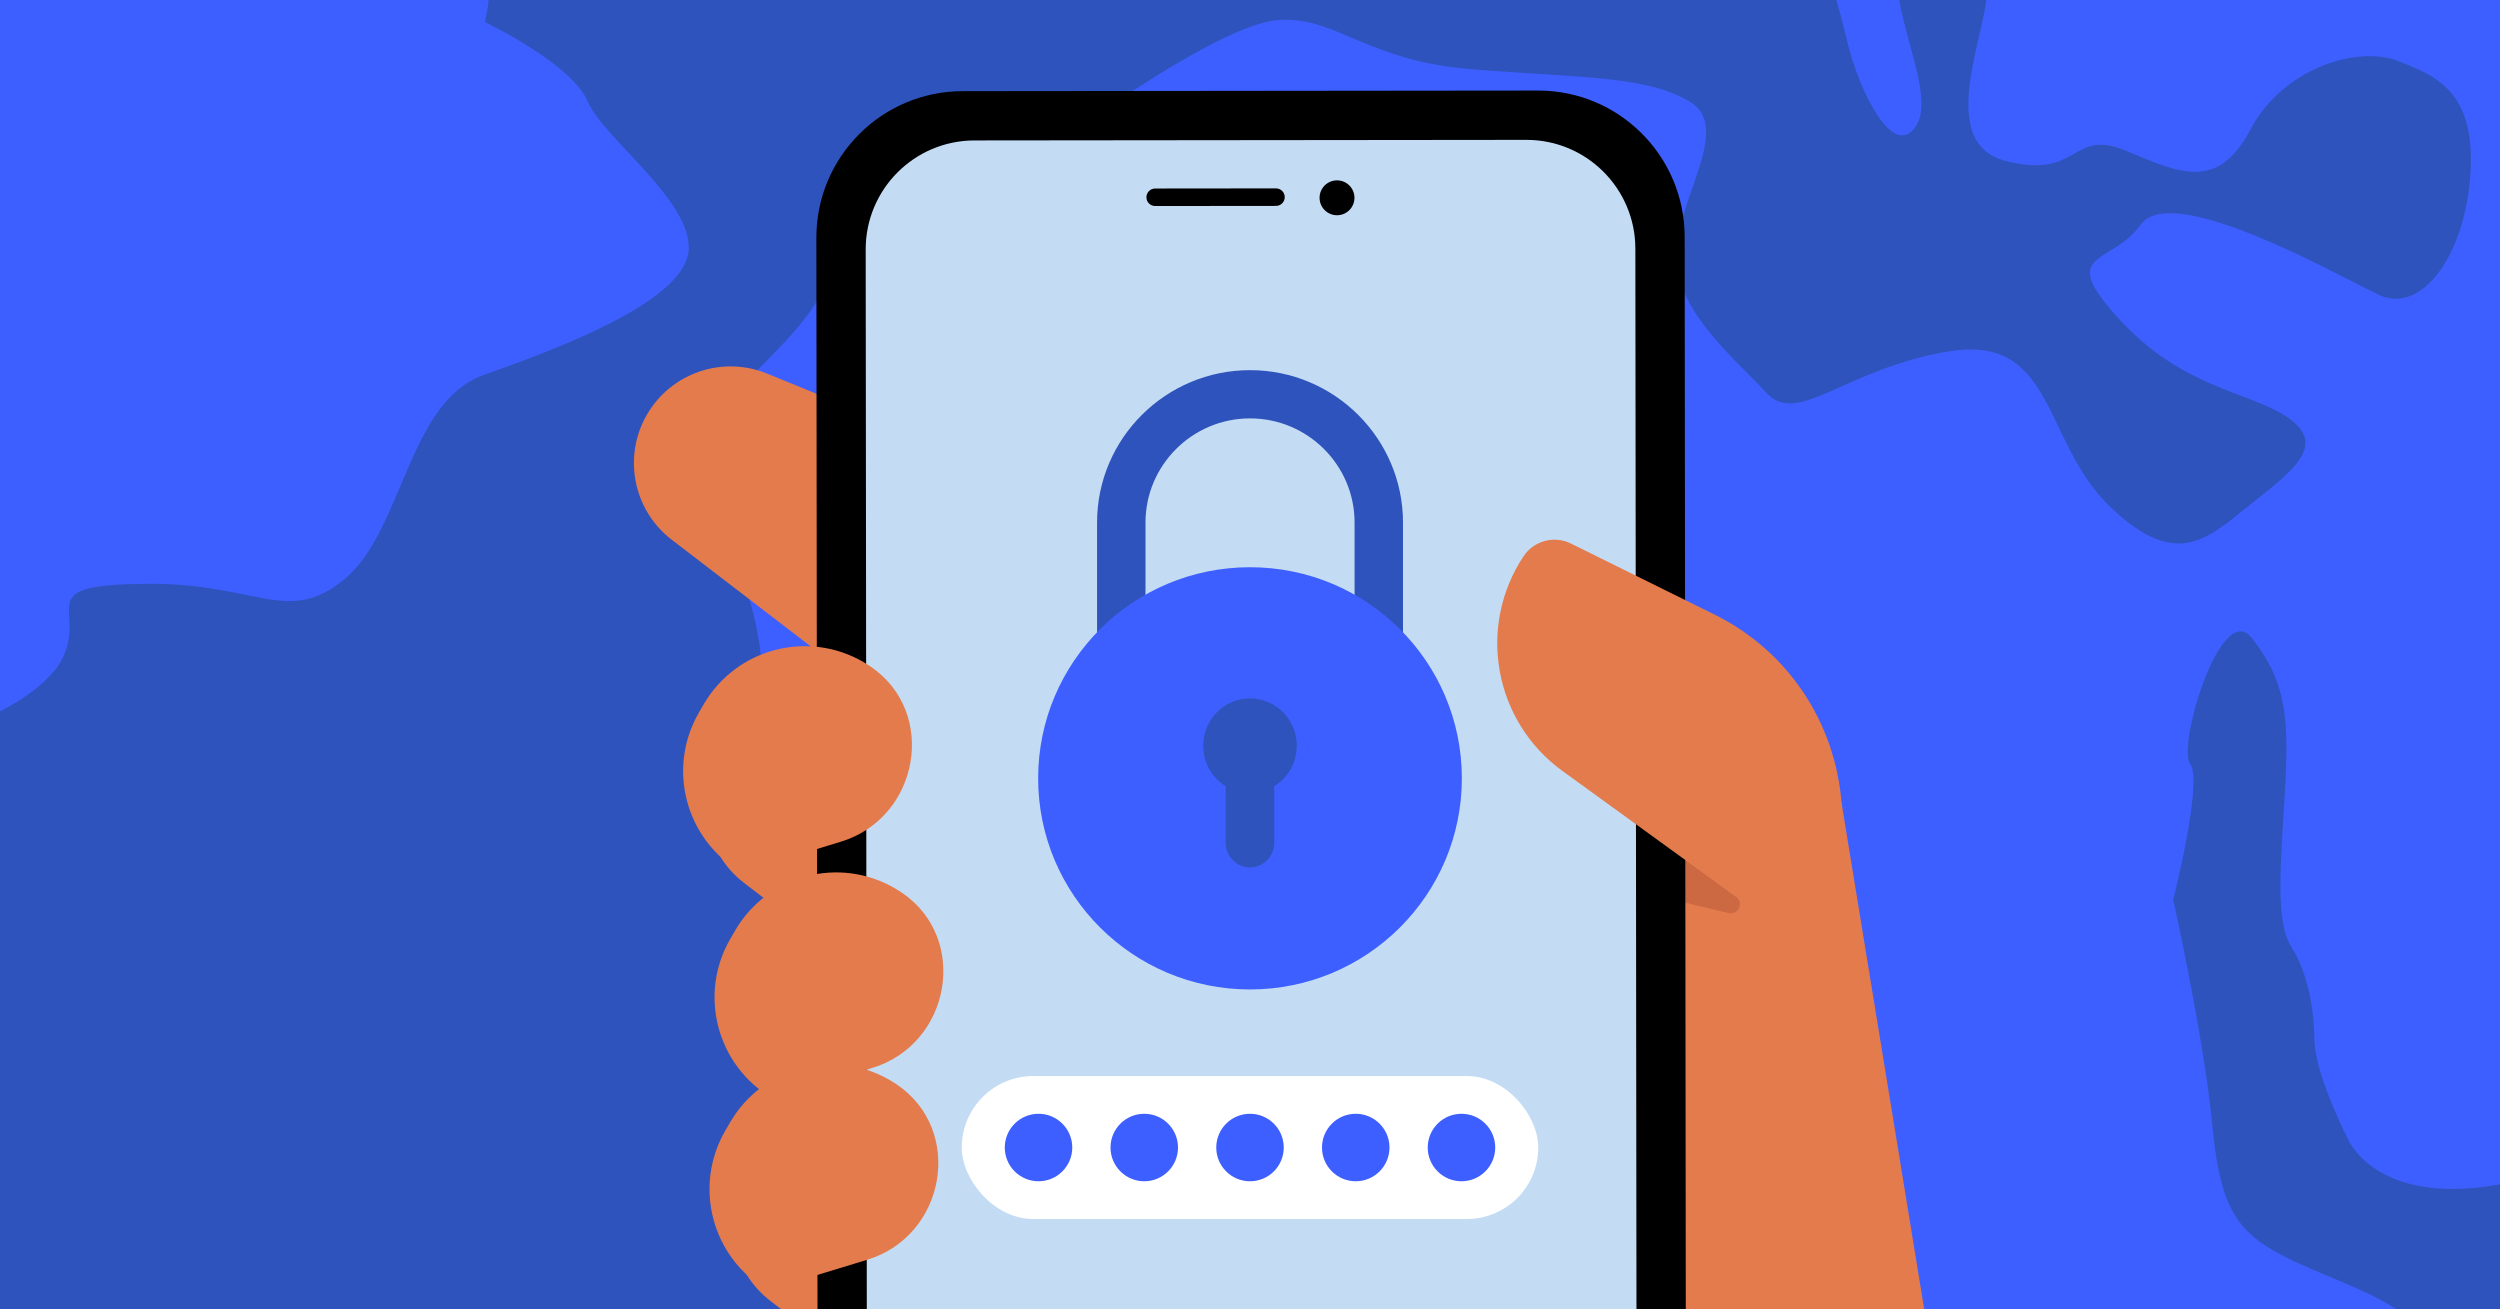 <svg width="968" height="507" viewBox="0 0 968 507" fill="none" xmlns="http://www.w3.org/2000/svg">
<rect x="0" y="0" width="968" height="507" fill="#333333" stroke="none"/>
<g clip-path="url(#clip0_15109_404)">
<rect width="968" height="507" fill="#3E5FFF"/>
<path d="M1070.97 286.419C1068.38 307.201 1064.75 327.617 1060.14 347.571C1056.3 364.18 1051.77 380.468 1046.58 396.438C1042.08 410.408 1037.03 424.128 1031.53 437.582C960.749 610.909 811.281 739.873 632.24 786.258C562.624 804.294 488.558 809.856 412.879 800.69L411.081 800.466C145.315 767.45 -57.254 562.929 -99.417 311.691C-108.703 256.464 -110.223 198.994 -102.966 140.58C-84.31 -9.59 -10.878 -139.601 94.748 -231.86C110.226 -245.379 126.411 -258.08 143.193 -269.924C190.198 -303.106 242.127 -329.521 297.337 -347.912L297.362 -347.909C378.395 -374.908 466.524 -384.696 556.919 -373.467C655.278 -361.247 744.931 -325.564 821.048 -272.678L821.074 -272.675C843.551 -257.075 864.847 -239.953 884.831 -221.507C890.518 -216.261 896.09 -210.926 901.565 -205.447C1026.35 -80.912 1094.39 97.896 1070.97 286.419Z" fill="#2E53BC"/>
<path d="M266.611 97.415C264.176 117.015 216.495 134.854 187.302 145.183C158.109 155.511 156.098 204.873 133.839 223.836C111.585 242.774 99.772 225.525 56.043 226.04C12.314 226.555 32.959 235.067 24.667 253.939C16.375 272.811 -27.761 291.091 -48.693 284.891C-69.846 278.376 -78.267 267.001 -89.98 265.546C-101.694 264.09 -86.468 299.839 -97.604 310.324C-98.162 310.829 -98.769 311.301 -99.417 311.69C-108.702 256.464 -110.223 198.994 -102.966 140.58C-84.31 -9.591 -10.878 -139.602 94.748 -231.86C118.361 -221.206 118.963 -184.482 133.829 -163.046C150.485 -139.014 154.094 -134.679 174.684 -109.141C195.328 -83.831 175.916 -102.258 164.395 -73.98C152.845 -45.679 142.612 -58.844 126.434 -40.952C110.256 -23.059 164.628 -28.199 180.169 -26.268C195.711 -24.338 187.741 8.53 187.741 8.53C187.741 8.53 221.401 24.606 227.58 39.328C233.791 53.794 268.526 78.012 266.611 97.415Z" fill="#3E5FFF"/>
<path d="M1070.97 286.42C1068.38 307.201 1064.75 327.617 1060.13 347.572C1059.59 346.879 1058.93 346.144 1058.16 345.371C1040.49 327.421 1038.94 323.341 1038.53 295.38C1038.11 267.678 1008.44 281.834 1008.44 281.834C1008.44 281.834 1003.45 338.574 1017.61 368.242C1025.38 384.572 1037.37 391.174 1046.58 396.439C1042.08 410.409 1037.03 424.129 1031.53 437.582C1013.96 446.695 990.258 454.836 966.547 458.828C920.072 466.749 909.271 441.358 909.271 441.358C909.271 441.358 896.567 416.799 896.191 403.032C895.837 389.294 893.551 376.62 886.842 365.953C880.445 355.089 883.575 329.89 884.961 302.152C886.314 274.67 883.942 262.481 871.906 247.031C859.838 231.838 842.907 289.18 848.011 295.761C853.143 302.32 841.469 348.421 841.469 348.421C841.469 348.421 852.966 399.488 856.554 435.069C859.881 470.644 866.909 478.743 891.36 489.788C915.837 500.837 954.309 511.563 936.928 539.14C919.55 566.691 800.797 613.445 765.272 626.873C729.749 640.276 743.024 693.624 726.948 727.284C710.866 761.204 689.972 754.487 649.091 763.363C619.031 769.959 630.158 776.14 632.239 786.259C562.623 804.294 488.557 809.857 412.878 800.69C409.916 785.271 403.103 769.348 406.969 748.518C413.17 715.196 424.605 735.475 422.317 689.439C420.285 643.435 431.549 615.125 463.397 583.424C495.245 551.723 492.996 553.244 496.953 537.98C500.688 522.403 473.105 505.282 466.261 464.627C459.414 423.998 499.026 456.829 487.523 389.224C478.803 367.492 478.148 368.94 470.83 363.388C463.547 357.553 452.622 349.753 422.384 354.004C392.12 358.252 404.813 351.822 383.841 339.643C362.641 327.202 291.961 317.9 295.022 276.675C298.057 235.448 280.099 205.307 268.539 186.029C257.007 166.52 312.758 133.903 319.723 108.918C326.97 83.969 346.697 68.578 364.992 64.93C383.547 61.288 420.074 47.984 420.074 47.984C420.074 47.984 473.528 8.873 495.373 7.726C517.509 6.329 529.29 23.834 570.517 26.869C611.735 30.19 637.673 29.265 654.261 39.359C670.884 49.172 649.646 76.504 649.021 98.128C648.16 119.75 671.632 138.681 683.92 152.102C696.211 165.497 714.882 142.228 755.47 135.924C796.004 129.848 790.821 171.565 817.447 196.601C844.018 221.864 855.919 207.327 873.365 193.714C891.097 179.901 899.929 171.164 885.393 161.35C870.601 151.505 845.149 150.404 820.57 123.587C795.995 96.746 817.148 103.26 828.99 86.889C841.142 70.323 904.156 106.061 920.974 114.098C937.816 122.137 954.722 98.388 956.583 66.823C958.443 35.257 943.15 29.236 928.11 23.481C913.066 17.752 884.103 26.022 871.282 50.278C858.435 74.532 843.39 66.716 822.746 58.204C801.844 49.66 805.298 69.73 776.486 62.291C747.703 54.828 771.575 8.182 769.223 -6.065C766.846 -20.316 749.707 -42.347 737.588 -23.951C725.526 -5.808 750.39 33.199 742.349 47.955C734.016 62.962 720.184 37.194 714.927 14.838C709.728 -7.77 700.67 -30.598 696.546 -45.065C692.396 -59.536 659.631 -51.738 622.333 -38.53C585.035 -25.322 568.769 -21.421 512.025 -28.471C455.28 -35.52 497.987 -75.679 517.239 -87.243C536.517 -98.803 581.423 -75.409 591.108 -74.206C600.792 -73.002 609.716 -113.759 607.816 -129.75C605.716 -146.027 649.295 -128.744 679.051 -128.908C709.042 -129.069 711.254 -146.871 733.829 -153.9C756.433 -161.16 739.28 -133.32 747.765 -122.459C756.477 -111.543 817.049 -104.018 860.836 -121.584C904.622 -139.151 918.397 -120.902 923.431 -130.345C928.49 -139.785 886.216 -150.984 864.72 -169.436C843.277 -188.115 889.763 -194.235 900.9 -204.72C901.163 -204.948 901.378 -205.208 901.564 -205.446C1026.35 -80.912 1094.39 97.897 1070.97 286.42Z" fill="#3E5FFF"/>
<path d="M726.495 467.858L944.775 957.598L663.09 1066.78L509.794 544.448L726.495 467.858Z" fill="#E47B4C"/>
<path d="M713 310.545L745.058 506.939C744.898 558.418 704.402 566.825 657.536 583.389L663.324 612.731C604.17 633.638 428.763 610.483 403.277 550.402L315.774 344.024L481.052 258.573L713 310.545Z" fill="#E47B4C"/>
<path d="M500.807 537.863L403.811 481.263C386.937 471.416 365.238 477.123 355.391 493.998L343.634 514.147C333.787 531.022 339.494 552.72 356.368 562.567L453.365 619.167L500.807 537.863Z" fill="#E47B4C"/>
<path d="M413.426 192.146L297.004 144.654C279.752 137.616 259.931 144.342 250.549 160.437C241.057 176.724 245.151 197.526 260.099 208.993L359.226 285.049L413.426 192.146Z" fill="#E47B4C"/>
<path d="M441.374 324.978L324.952 277.487C307.7 270.449 287.879 277.175 278.497 293.27C269.005 309.556 273.099 330.358 288.047 341.825L387.174 417.882L441.374 324.978Z" fill="#E47B4C"/>
<path d="M451.591 486.849L335.169 439.358C317.917 432.32 298.096 439.045 288.715 455.14C279.223 471.427 283.317 492.229 298.265 503.696L397.392 579.753L451.591 486.849Z" fill="#E47B4C"/>
<path d="M619.159 308.681L672.245 347.255C673.809 348.388 674.166 350.556 673.063 352.136C672.223 353.318 670.759 353.877 669.347 353.55L615.563 340.625L619.159 308.681Z" fill="#CC6942"/>
<path d="M372.757 35.292L595.523 35.059C626.852 35.027 652.267 60.389 652.3 91.718L652.872 639.775C652.904 671.103 627.516 696.519 596.213 696.551L373.447 696.784C342.119 696.817 316.703 671.454 316.67 640.125L316.099 92.068C316.066 60.74 341.454 35.324 372.757 35.292Z" fill="black"/>
<path d="M335.758 635.543L335.196 96.586C335.172 73.287 354.041 54.404 377.314 54.38L591.005 54.157C614.304 54.133 633.187 73.002 633.212 96.275L633.774 635.232C633.798 658.531 614.954 677.414 591.656 677.439L377.964 677.661C354.691 677.686 335.783 658.842 335.758 635.543Z" fill="#C3DCF4"/>
<path d="M517.698 83.345C521.429 83.341 524.45 80.314 524.446 76.583C524.442 72.852 521.415 69.831 517.684 69.835C513.953 69.839 510.932 72.866 510.936 76.597C510.94 80.328 513.967 83.349 517.698 83.345Z" fill="black"/>
<path d="M447.281 72.992L494.057 72.943C495.918 72.941 497.449 74.443 497.451 76.33C497.453 78.191 495.951 79.722 494.064 79.724L447.288 79.772C445.427 79.774 443.896 78.272 443.894 76.386C443.892 74.525 445.395 72.994 447.281 72.992Z" fill="black"/>
<path d="M297.176 499.546C275.596 486.961 268.296 459.248 280.904 437.66L282.722 434.522C295.307 412.942 323.02 405.642 344.609 418.25C345.506 418.773 346.389 419.326 347.227 419.896C373.501 437.695 366.143 478.531 335.809 487.776L297.176 499.546Z" fill="#E47B4C"/>
<path d="M286.959 337.677C265.379 325.092 258.079 297.379 270.687 275.79L272.505 272.653C285.09 251.073 312.803 243.772 334.391 256.38C335.289 256.903 336.172 257.457 337.01 258.026C363.284 275.825 355.926 316.661 325.591 325.906L286.959 337.677Z" fill="#E47B4C"/>
<path d="M698.664 366.424C728.006 321.814 711.665 261.607 663.817 237.94L608.257 210.458C601.777 207.249 593.92 209.364 589.914 215.388C571.829 242.654 578.47 279.306 604.96 298.506L698.664 366.424Z" fill="#E47B4C"/>
<path d="M299.126 425.272C277.545 412.687 270.245 384.974 282.853 363.385L284.671 360.248C297.257 338.668 324.969 331.367 346.558 343.975C347.455 344.498 348.338 345.051 349.176 345.621C375.45 363.42 368.092 404.256 337.758 413.501L299.126 425.272Z" fill="#E47B4C"/>
<path d="M443.535 242.027V202.339C443.535 180.099 461.694 162.003 484.012 162.003C506.331 162.003 524.49 180.099 524.49 202.339V242.027C531.723 246.761 538.076 252.728 543.238 259.629V202.339C543.238 169.796 516.669 143.321 484.012 143.321C451.356 143.321 424.783 169.796 424.783 202.339V259.629C429.945 252.728 436.298 246.765 443.531 242.027H443.535Z" fill="#2E53BC"/>
<path d="M566.03 301.373C566.03 346.519 529.303 383.117 484.002 383.117C438.701 383.117 401.97 346.519 401.97 301.373C401.97 256.226 438.697 219.629 484.002 219.629C529.307 219.629 566.03 256.226 566.03 301.373Z" fill="#3E5FFF"/>
<path d="M502.129 288.745C502.129 278.631 494.012 270.431 484 270.431C473.988 270.431 465.871 278.631 465.871 288.745C465.871 295.375 469.357 301.185 474.58 304.398V326.358C474.58 331.59 478.819 335.871 483.996 335.871C489.173 335.871 493.412 331.59 493.412 326.358V304.398C498.636 301.185 502.121 295.375 502.121 288.745H502.129Z" fill="#2E53BC"/>
<rect x="372.392" y="416.642" width="223.217" height="55.358" rx="27.679" fill="white"/>
<circle cx="402.116" cy="444.321" r="13.066" fill="#3E5FFF"/>
<circle cx="443.058" cy="444.321" r="13.066" fill="#3E5FFF"/>
<circle cx="484" cy="444.321" r="13.066" fill="#3E5FFF"/>
<circle cx="524.942" cy="444.321" r="13.066" fill="#3E5FFF"/>
<circle cx="565.884" cy="444.321" r="13.066" fill="#3E5FFF"/>
</g>
<defs>
<clipPath id="clip0_15109_404">
<rect width="968" height="507" fill="white"/>
</clipPath>
</defs>
</svg>
